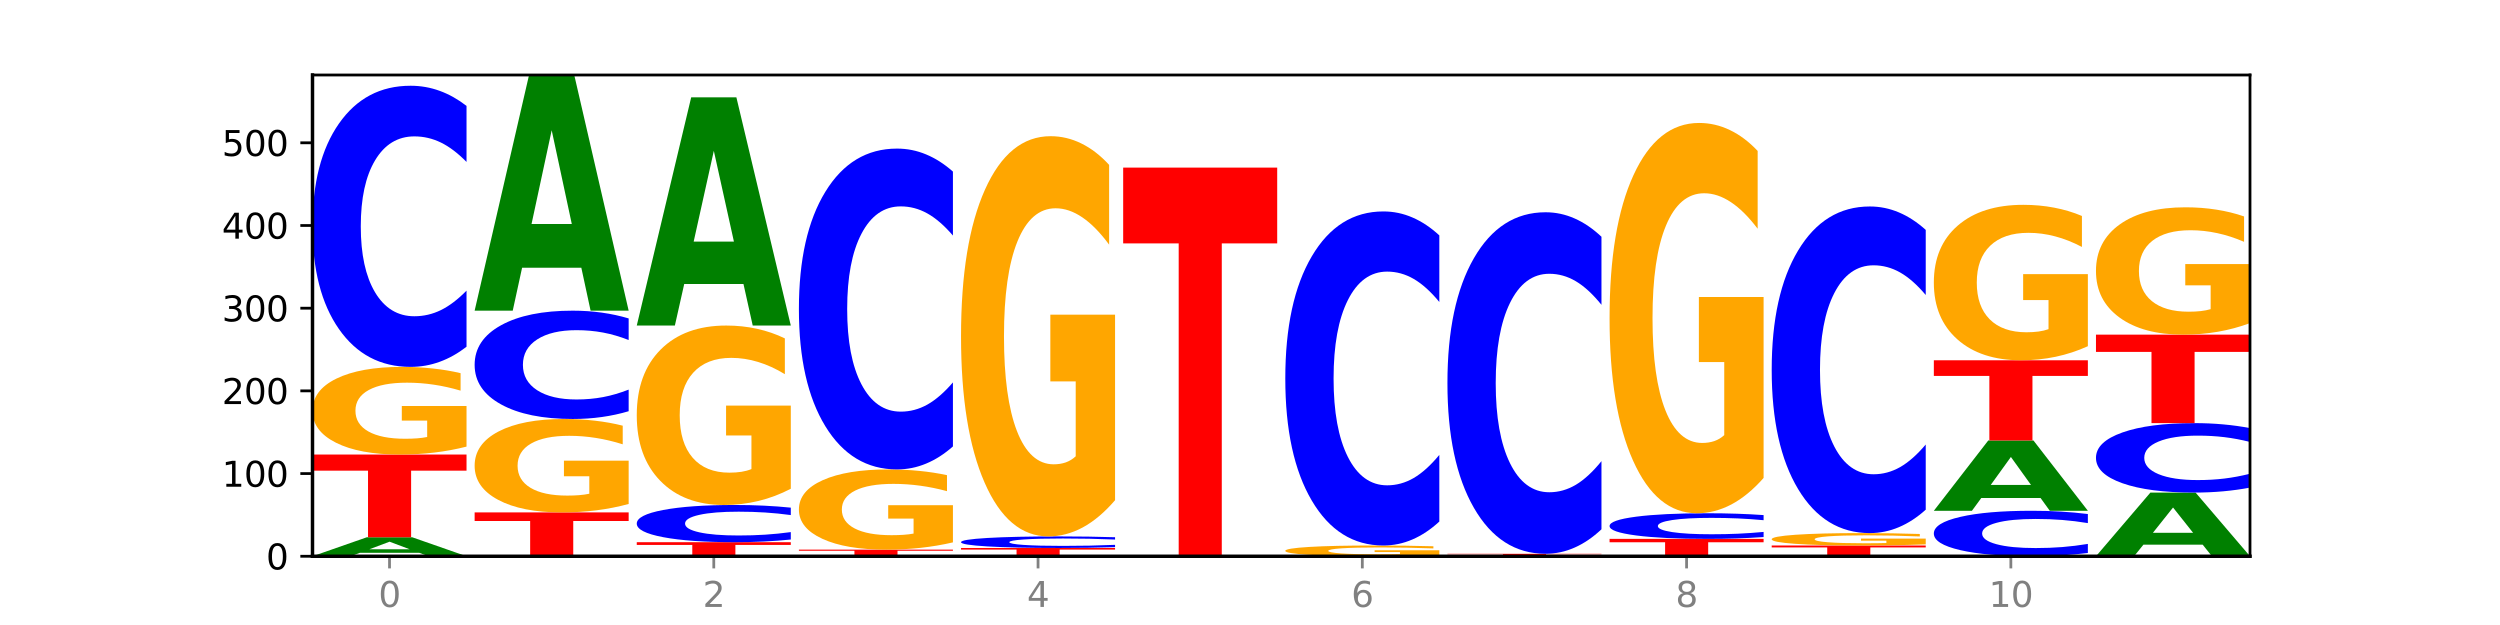 <?xml version="1.0" encoding="utf-8" standalone="no"?>
<!DOCTYPE svg PUBLIC "-//W3C//DTD SVG 1.1//EN"
  "http://www.w3.org/Graphics/SVG/1.1/DTD/svg11.dtd">
<svg xmlns:xlink="http://www.w3.org/1999/xlink" width="720pt" height="180pt" viewBox="0 0 720 180" xmlns="http://www.w3.org/2000/svg" version="1.1">
 <defs>
  <style type="text/css">*{stroke-linejoin: round; stroke-linecap: butt}</style>
 </defs>
 <g id="figure_1">
  <g id="patch_1">
   <path d="M 0 180 
L 720 180 
L 720 0 
L 0 0 
z
" style="fill: #ffffff"/>
  </g>
  <g id="axes_1">
   <g id="patch_2">
    <path d="M 90 160.2 
L 648 160.2 
L 648 21.6 
L 90 21.6 
z
" style="fill: #ffffff"/>
   </g>
   <g id="line2d_1">
    <path d="M 90 160.2 
L 648 160.2 
" clip-path="url(#p49961ef43c)" style="fill: none; stroke: #000000; stroke-width: 0.5; stroke-linecap: square"/>
   </g>
   <g id="patch_3">
    <path d="M 120.728 159.202 
L 103.668 159.202 
L 100.974 160.2 
L 90 160.2 
L 105.672 154.723 
L 118.687 154.723 
L 134.36 160.2 
L 123.395 160.2 
L 120.728 159.202 
z
M 106.389 158.186 
L 117.98 158.186 
L 112.194 156.007 
L 106.389 158.186 
z
" clip-path="url(#p49961ef43c)" style="fill: #008000"/>
   </g>
   <g id="patch_4">
    <path d="M 90 130.908 
L 134.36 130.908 
L 134.36 135.553 
L 118.401 135.553 
L 118.401 154.723 
L 105.99 154.723 
L 105.99 135.553 
L 90 135.553 
L 90 130.908 
z
" clip-path="url(#p49961ef43c)" style="fill: #ff0000"/>
   </g>
   <g id="patch_5">
    <path d="M 134.36 128.624 
Q 129.886 129.766 125.074 130.34 
Q 120.263 130.908 115.133 130.908 
Q 103.541 130.908 96.77 127.508 
Q 90 124.109 90 118.294 
Q 90 112.412 96.89 109.039 
Q 103.789 105.665 115.789 105.665 
Q 120.412 105.665 124.647 106.124 
Q 128.892 106.577 132.65 107.474 
L 132.65 112.506 
Q 128.773 111.354 124.935 110.786 
Q 121.098 110.212 117.24 110.212 
Q 110.102 110.212 106.235 112.308 
Q 102.367 114.399 102.367 118.294 
Q 102.367 122.153 106.096 124.26 
Q 109.824 126.361 116.684 126.361 
Q 118.553 126.361 120.153 126.241 
Q 121.754 126.116 123.026 125.855 
L 123.026 121.131 
L 115.719 121.131 
L 115.719 116.923 
L 134.36 116.923 
L 134.36 128.624 
z
" clip-path="url(#p49961ef43c)" style="fill: #ffa600"/>
   </g>
   <g id="patch_6">
    <path d="M 134.36 99.861 
Q 130.649 102.738 126.637 104.193 
Q 122.624 105.665 118.254 105.665 
Q 105.222 105.665 97.611 94.76 
Q 90 83.855 90 65.206 
Q 90 46.489 97.611 35.601 
Q 105.222 24.696 118.254 24.696 
Q 122.624 24.696 126.637 26.168 
Q 130.649 27.623 134.36 30.5 
L 134.36 46.64 
Q 130.616 42.827 126.983 41.054 
Q 123.351 39.281 119.339 39.281 
Q 112.141 39.281 108.017 46.188 
Q 103.904 53.079 103.904 65.206 
Q 103.904 77.281 108.017 84.189 
Q 112.141 91.08 119.339 91.08 
Q 123.351 91.08 126.983 89.307 
Q 130.616 87.518 134.36 83.704 
L 134.36 99.861 
z
" clip-path="url(#p49961ef43c)" style="fill: #0000ff"/>
   </g>
   <g id="patch_7">
    <path d="M 136.695 147.578 
L 181.054 147.578 
L 181.054 150.04 
L 165.095 150.04 
L 165.095 160.2 
L 152.685 160.2 
L 152.685 150.04 
L 136.695 150.04 
L 136.695 147.578 
z
" clip-path="url(#p49961ef43c)" style="fill: #ff0000"/>
   </g>
   <g id="patch_8">
    <path d="M 181.054 145.144 
Q 176.581 146.361 171.769 146.972 
Q 166.957 147.578 161.827 147.578 
Q 150.235 147.578 143.465 143.954 
Q 136.695 140.33 136.695 134.132 
Q 136.695 127.861 143.584 124.265 
Q 150.484 120.668 162.483 120.668 
Q 167.106 120.668 171.341 121.157 
Q 175.586 121.641 179.344 122.597 
L 179.344 127.961 
Q 175.467 126.733 171.63 126.127 
Q 167.792 125.515 163.935 125.515 
Q 156.797 125.515 152.929 127.75 
Q 149.062 129.979 149.062 134.132 
Q 149.062 138.245 152.79 140.491 
Q 156.518 142.731 163.378 142.731 
Q 165.247 142.731 166.848 142.603 
Q 168.448 142.47 169.721 142.192 
L 169.721 137.156 
L 162.414 137.156 
L 162.414 132.67 
L 181.054 132.67 
L 181.054 145.144 
z
" clip-path="url(#p49961ef43c)" style="fill: #ffa600"/>
   </g>
   <g id="patch_9">
    <path d="M 181.054 118.432 
Q 177.344 119.54 173.331 120.101 
Q 169.319 120.668 164.949 120.668 
Q 151.917 120.668 144.306 116.466 
Q 136.695 112.265 136.695 105.079 
Q 136.695 97.868 144.306 93.673 
Q 151.917 89.471 164.949 89.471 
Q 169.319 89.471 173.331 90.038 
Q 177.344 90.599 181.054 91.707 
L 181.054 97.926 
Q 177.31 96.457 173.678 95.774 
Q 170.045 95.091 166.033 95.091 
Q 158.835 95.091 154.711 97.752 
Q 150.598 100.407 150.598 105.079 
Q 150.598 109.732 154.711 112.394 
Q 158.835 115.049 166.033 115.049 
Q 170.045 115.049 173.678 114.366 
Q 177.31 113.676 181.054 112.207 
L 181.054 118.432 
z
" clip-path="url(#p49961ef43c)" style="fill: #0000ff"/>
   </g>
   <g id="patch_10">
    <path d="M 167.423 77.107 
L 150.363 77.107 
L 147.669 89.471 
L 136.695 89.471 
L 152.367 21.6 
L 165.382 21.6 
L 181.054 89.471 
L 170.089 89.471 
L 167.423 77.107 
z
M 153.083 64.51 
L 164.675 64.51 
L 158.888 37.513 
L 153.083 64.51 
z
" clip-path="url(#p49961ef43c)" style="fill: #008000"/>
   </g>
   <g id="patch_11">
    <path d="M 183.389 156.152 
L 227.749 156.152 
L 227.749 156.941 
L 211.79 156.941 
L 211.79 160.2 
L 199.379 160.2 
L 199.379 156.941 
L 183.389 156.941 
L 183.389 156.152 
z
" clip-path="url(#p49961ef43c)" style="fill: #ff0000"/>
   </g>
   <g id="patch_12">
    <path d="M 227.749 155.383 
Q 224.038 155.764 220.026 155.957 
Q 216.014 156.152 211.644 156.152 
Q 198.612 156.152 191 154.708 
Q 183.389 153.265 183.389 150.797 
Q 183.389 148.319 191 146.878 
Q 198.612 145.435 211.644 145.435 
Q 216.014 145.435 220.026 145.63 
Q 224.038 145.822 227.749 146.203 
L 227.749 148.339 
Q 224.005 147.835 220.372 147.6 
Q 216.74 147.365 212.728 147.365 
Q 205.53 147.365 201.406 148.28 
Q 197.293 149.192 197.293 150.797 
Q 197.293 152.395 201.406 153.309 
Q 205.53 154.221 212.728 154.221 
Q 216.74 154.221 220.372 153.987 
Q 224.005 153.75 227.749 153.245 
L 227.749 155.383 
z
" clip-path="url(#p49961ef43c)" style="fill: #0000ff"/>
   </g>
   <g id="patch_13">
    <path d="M 227.749 140.759 
Q 223.275 143.097 218.463 144.271 
Q 213.652 145.435 208.522 145.435 
Q 196.93 145.435 190.159 138.475 
Q 183.389 131.515 183.389 119.612 
Q 183.389 107.571 190.279 100.664 
Q 197.178 93.758 209.178 93.758 
Q 213.801 93.758 218.036 94.697 
Q 222.281 95.626 226.039 97.462 
L 226.039 107.763 
Q 222.162 105.404 218.324 104.241 
Q 214.487 103.066 210.629 103.066 
Q 203.491 103.066 199.624 107.358 
Q 195.757 111.638 195.757 119.612 
Q 195.757 127.512 199.485 131.825 
Q 203.213 136.127 210.073 136.127 
Q 211.942 136.127 213.542 135.881 
Q 215.143 135.625 216.415 135.091 
L 216.415 125.42 
L 209.108 125.42 
L 209.108 116.805 
L 227.749 116.805 
L 227.749 140.759 
z
" clip-path="url(#p49961ef43c)" style="fill: #ffa600"/>
   </g>
   <g id="patch_14">
    <path d="M 214.117 81.784 
L 197.057 81.784 
L 194.363 93.758 
L 183.389 93.758 
L 199.062 28.03 
L 212.077 28.03 
L 227.749 93.758 
L 216.784 93.758 
L 214.117 81.784 
z
M 199.778 69.585 
L 211.369 69.585 
L 205.583 43.441 
L 199.778 69.585 
z
" clip-path="url(#p49961ef43c)" style="fill: #008000"/>
   </g>
   <g id="patch_15">
    <path d="M 260.812 160.157 
L 243.752 160.157 
L 241.058 160.2 
L 230.084 160.2 
L 245.756 159.962 
L 258.771 159.962 
L 274.444 160.2 
L 263.478 160.2 
L 260.812 160.157 
z
M 246.473 160.112 
L 258.064 160.112 
L 252.277 160.018 
L 246.473 160.112 
z
" clip-path="url(#p49961ef43c)" style="fill: #008000"/>
   </g>
   <g id="patch_16">
    <path d="M 230.084 158.295 
L 274.444 158.295 
L 274.444 158.62 
L 258.484 158.62 
L 258.484 159.962 
L 246.074 159.962 
L 246.074 158.62 
L 230.084 158.62 
L 230.084 158.295 
z
" clip-path="url(#p49961ef43c)" style="fill: #ff0000"/>
   </g>
   <g id="patch_17">
    <path d="M 274.444 156.205 
Q 269.97 157.25 265.158 157.775 
Q 260.346 158.295 255.216 158.295 
Q 243.624 158.295 236.854 155.184 
Q 230.084 152.072 230.084 146.752 
Q 230.084 141.369 236.973 138.282 
Q 243.873 135.195 255.872 135.195 
Q 260.495 135.195 264.73 135.615 
Q 268.976 136.03 272.734 136.851 
L 272.734 141.455 
Q 268.856 140.401 265.019 139.881 
Q 261.181 139.356 257.324 139.356 
Q 250.186 139.356 246.318 141.274 
Q 242.451 143.188 242.451 146.752 
Q 242.451 150.283 246.179 152.211 
Q 249.907 154.134 256.767 154.134 
Q 258.636 154.134 260.237 154.024 
Q 261.837 153.91 263.11 153.671 
L 263.11 149.348 
L 255.803 149.348 
L 255.803 145.497 
L 274.444 145.497 
L 274.444 156.205 
z
" clip-path="url(#p49961ef43c)" style="fill: #ffa600"/>
   </g>
   <g id="patch_18">
    <path d="M 274.444 128.572 
Q 270.733 131.855 266.721 133.515 
Q 262.708 135.195 258.338 135.195 
Q 245.306 135.195 237.695 122.75 
Q 230.084 110.305 230.084 89.023 
Q 230.084 67.665 237.695 55.24 
Q 245.306 42.795 258.338 42.795 
Q 262.708 42.795 266.721 44.474 
Q 270.733 46.135 274.444 49.418 
L 274.444 67.837 
Q 270.699 63.485 267.067 61.462 
Q 263.435 59.439 259.422 59.439 
Q 252.224 59.439 248.1 67.322 
Q 243.987 75.185 243.987 89.023 
Q 243.987 102.804 248.1 110.687 
Q 252.224 118.551 259.422 118.551 
Q 263.435 118.551 267.067 116.528 
Q 270.699 114.485 274.444 110.134 
L 274.444 128.572 
z
" clip-path="url(#p49961ef43c)" style="fill: #0000ff"/>
   </g>
   <g id="patch_19">
    <path d="M 276.778 157.819 
L 321.138 157.819 
L 321.138 158.283 
L 305.179 158.283 
L 305.179 160.2 
L 292.768 160.2 
L 292.768 158.283 
L 276.778 158.283 
L 276.778 157.819 
z
" clip-path="url(#p49961ef43c)" style="fill: #ff0000"/>
   </g>
   <g id="patch_20">
    <path d="M 321.138 157.58 
Q 317.427 157.698 313.415 157.758 
Q 309.403 157.819 305.033 157.819 
Q 292.001 157.819 284.389 157.37 
Q 276.778 156.92 276.778 156.153 
Q 276.778 155.382 284.389 154.934 
Q 292.001 154.485 305.033 154.485 
Q 309.403 154.485 313.415 154.545 
Q 317.427 154.605 321.138 154.724 
L 321.138 155.388 
Q 317.394 155.231 313.762 155.158 
Q 310.129 155.085 306.117 155.085 
Q 298.919 155.085 294.795 155.37 
Q 290.682 155.653 290.682 156.153 
Q 290.682 156.65 294.795 156.934 
Q 298.919 157.218 306.117 157.218 
Q 310.129 157.218 313.762 157.145 
Q 317.394 157.071 321.138 156.914 
L 321.138 157.58 
z
" clip-path="url(#p49961ef43c)" style="fill: #0000ff"/>
   </g>
   <g id="patch_21">
    <path d="M 321.138 144.056 
Q 316.664 149.27 311.853 151.889 
Q 307.041 154.485 301.911 154.485 
Q 290.319 154.485 283.549 138.961 
Q 276.778 123.437 276.778 96.889 
Q 276.778 70.032 283.668 54.627 
Q 290.567 39.223 302.567 39.223 
Q 307.19 39.223 311.425 41.318 
Q 315.67 43.389 319.428 47.485 
L 319.428 70.461 
Q 315.551 65.199 311.713 62.604 
Q 307.876 59.985 304.018 59.985 
Q 296.88 59.985 293.013 69.556 
Q 289.146 79.104 289.146 96.889 
Q 289.146 114.508 292.874 124.127 
Q 296.602 133.723 303.462 133.723 
Q 305.331 133.723 306.931 133.175 
Q 308.532 132.604 309.805 131.413 
L 309.805 109.842 
L 302.497 109.842 
L 302.497 90.627 
L 321.138 90.627 
L 321.138 144.056 
z
" clip-path="url(#p49961ef43c)" style="fill: #ffa600"/>
   </g>
   <g id="patch_22">
    <path d="M 323.473 48.272 
L 367.833 48.272 
L 367.833 70.101 
L 351.873 70.101 
L 351.873 160.2 
L 339.463 160.2 
L 339.463 70.101 
L 323.473 70.101 
L 323.473 48.272 
z
" clip-path="url(#p49961ef43c)" style="fill: #ff0000"/>
   </g>
   <g id="patch_23">
    <path d="M 414.527 159.92 
Q 410.053 160.06 405.242 160.13 
Q 400.43 160.2 395.3 160.2 
Q 383.708 160.2 376.938 159.783 
Q 370.167 159.366 370.167 158.653 
Q 370.167 157.932 377.057 157.518 
Q 383.956 157.104 395.956 157.104 
Q 400.579 157.104 404.814 157.16 
Q 409.059 157.216 412.817 157.326 
L 412.817 157.943 
Q 408.94 157.802 405.102 157.732 
Q 401.265 157.662 397.408 157.662 
Q 390.269 157.662 386.402 157.919 
Q 382.535 158.175 382.535 158.653 
Q 382.535 159.126 386.263 159.385 
Q 389.991 159.642 396.851 159.642 
Q 398.72 159.642 400.321 159.628 
Q 401.921 159.612 403.194 159.58 
L 403.194 159.001 
L 395.887 159.001 
L 395.887 158.485 
L 414.527 158.485 
L 414.527 159.92 
z
" clip-path="url(#p49961ef43c)" style="fill: #ffa600"/>
   </g>
   <g id="patch_24">
    <path d="M 414.527 150.208 
Q 410.817 153.626 406.804 155.355 
Q 402.792 157.104 398.422 157.104 
Q 385.39 157.104 377.779 144.146 
Q 370.167 131.188 370.167 109.029 
Q 370.167 86.79 377.779 73.852 
Q 385.39 60.894 398.422 60.894 
Q 402.792 60.894 406.804 62.643 
Q 410.817 64.372 414.527 67.79 
L 414.527 86.969 
Q 410.783 82.437 407.151 80.331 
Q 403.518 78.224 399.506 78.224 
Q 392.308 78.224 388.184 86.432 
Q 384.071 94.62 384.071 109.029 
Q 384.071 123.378 388.184 131.586 
Q 392.308 139.774 399.506 139.774 
Q 403.518 139.774 407.151 137.667 
Q 410.783 135.541 414.527 131.009 
L 414.527 150.208 
z
" clip-path="url(#p49961ef43c)" style="fill: #0000ff"/>
   </g>
   <g id="patch_25">
    <path d="M 416.862 159.486 
L 461.222 159.486 
L 461.222 159.625 
L 445.263 159.625 
L 445.263 160.2 
L 432.852 160.2 
L 432.852 159.625 
L 416.862 159.625 
L 416.862 159.486 
z
" clip-path="url(#p49961ef43c)" style="fill: #ff0000"/>
   </g>
   <g id="patch_26">
    <path d="M 461.222 152.436 
Q 457.511 155.93 453.499 157.698 
Q 449.486 159.486 445.116 159.486 
Q 432.084 159.486 424.473 146.239 
Q 416.862 132.992 416.862 110.339 
Q 416.862 87.605 424.473 74.379 
Q 432.084 61.132 445.116 61.132 
Q 449.486 61.132 453.499 62.92 
Q 457.511 64.687 461.222 68.182 
L 461.222 87.788 
Q 457.478 83.155 453.845 81.002 
Q 450.213 78.848 446.2 78.848 
Q 439.003 78.848 434.879 87.239 
Q 430.766 95.61 430.766 110.339 
Q 430.766 125.008 434.879 133.399 
Q 439.003 141.769 446.2 141.769 
Q 450.213 141.769 453.845 139.616 
Q 457.478 137.442 461.222 132.81 
L 461.222 152.436 
z
" clip-path="url(#p49961ef43c)" style="fill: #0000ff"/>
   </g>
   <g id="patch_27">
    <path d="M 463.556 155.199 
L 507.916 155.199 
L 507.916 156.174 
L 491.957 156.174 
L 491.957 160.2 
L 479.547 160.2 
L 479.547 156.174 
L 463.556 156.174 
L 463.556 155.199 
z
" clip-path="url(#p49961ef43c)" style="fill: #ff0000"/>
   </g>
   <g id="patch_28">
    <path d="M 507.916 154.67 
Q 504.206 154.932 500.193 155.065 
Q 496.181 155.199 491.811 155.199 
Q 478.779 155.199 471.168 154.205 
Q 463.556 153.21 463.556 151.51 
Q 463.556 149.804 471.168 148.811 
Q 478.779 147.816 491.811 147.816 
Q 496.181 147.816 500.193 147.951 
Q 504.206 148.083 507.916 148.346 
L 507.916 149.817 
Q 504.172 149.47 500.54 149.308 
Q 496.907 149.146 492.895 149.146 
Q 485.697 149.146 481.573 149.776 
Q 477.46 150.404 477.46 151.51 
Q 477.46 152.611 481.573 153.241 
Q 485.697 153.869 492.895 153.869 
Q 496.907 153.869 500.54 153.708 
Q 504.172 153.544 507.916 153.197 
L 507.916 154.67 
z
" clip-path="url(#p49961ef43c)" style="fill: #0000ff"/>
   </g>
   <g id="patch_29">
    <path d="M 507.916 137.646 
Q 503.443 142.731 498.631 145.286 
Q 493.819 147.816 488.689 147.816 
Q 477.097 147.816 470.327 132.678 
Q 463.556 117.539 463.556 91.649 
Q 463.556 65.458 470.446 50.435 
Q 477.346 35.412 489.345 35.412 
Q 493.968 35.412 498.203 37.456 
Q 502.448 39.476 506.206 43.469 
L 506.206 65.876 
Q 502.329 60.745 498.492 58.214 
Q 494.654 55.66 490.797 55.66 
Q 483.659 55.66 479.791 64.994 
Q 475.924 74.305 475.924 91.649 
Q 475.924 108.831 479.652 118.212 
Q 483.38 127.569 490.24 127.569 
Q 492.109 127.569 493.71 127.035 
Q 495.31 126.478 496.583 125.317 
L 496.583 104.281 
L 489.276 104.281 
L 489.276 85.543 
L 507.916 85.543 
L 507.916 137.646 
z
" clip-path="url(#p49961ef43c)" style="fill: #ffa600"/>
   </g>
   <g id="patch_30">
    <path d="M 540.979 160.157 
L 523.919 160.157 
L 521.225 160.2 
L 510.251 160.2 
L 525.923 159.962 
L 538.938 159.962 
L 554.611 160.2 
L 543.646 160.2 
L 540.979 160.157 
z
M 526.64 160.112 
L 538.231 160.112 
L 532.445 160.018 
L 526.64 160.112 
z
" clip-path="url(#p49961ef43c)" style="fill: #008000"/>
   </g>
   <g id="patch_31">
    <path d="M 510.251 157.104 
L 554.611 157.104 
L 554.611 157.661 
L 538.652 157.661 
L 538.652 159.962 
L 526.241 159.962 
L 526.241 157.661 
L 510.251 157.661 
L 510.251 157.104 
z
" clip-path="url(#p49961ef43c)" style="fill: #ff0000"/>
   </g>
   <g id="patch_32">
    <path d="M 554.611 156.781 
Q 550.137 156.943 545.325 157.024 
Q 540.514 157.104 535.384 157.104 
Q 523.792 157.104 517.021 156.623 
Q 510.251 156.142 510.251 155.319 
Q 510.251 154.487 517.141 154.009 
Q 524.04 153.532 536.04 153.532 
Q 540.663 153.532 544.898 153.597 
Q 549.143 153.661 552.901 153.788 
L 552.901 154.5 
Q 549.024 154.337 545.186 154.257 
Q 541.349 154.175 537.491 154.175 
Q 530.353 154.175 526.486 154.472 
Q 522.619 154.768 522.619 155.319 
Q 522.619 155.865 526.347 156.163 
Q 530.075 156.461 536.935 156.461 
Q 538.804 156.461 540.404 156.444 
Q 542.005 156.426 543.277 156.389 
L 543.277 155.721 
L 535.97 155.721 
L 535.97 155.125 
L 554.611 155.125 
L 554.611 156.781 
z
" clip-path="url(#p49961ef43c)" style="fill: #ffa600"/>
   </g>
   <g id="patch_33">
    <path d="M 554.611 146.789 
Q 550.9 150.131 546.888 151.822 
Q 542.875 153.532 538.505 153.532 
Q 525.474 153.532 517.862 140.863 
Q 510.251 128.194 510.251 106.528 
Q 510.251 84.784 517.862 72.134 
Q 525.474 59.465 538.505 59.465 
Q 542.875 59.465 546.888 61.175 
Q 550.9 62.865 554.611 66.208 
L 554.611 84.959 
Q 550.867 80.528 547.234 78.469 
Q 543.602 76.409 539.59 76.409 
Q 532.392 76.409 528.268 84.434 
Q 524.155 92.44 524.155 106.528 
Q 524.155 120.557 528.268 128.582 
Q 532.392 136.588 539.59 136.588 
Q 543.602 136.588 547.234 134.528 
Q 550.867 132.449 554.611 128.019 
L 554.611 146.789 
z
" clip-path="url(#p49961ef43c)" style="fill: #0000ff"/>
   </g>
   <g id="patch_34">
    <path d="M 601.305 159.261 
Q 597.595 159.727 593.582 159.962 
Q 589.57 160.2 585.2 160.2 
Q 572.168 160.2 564.557 158.436 
Q 556.946 156.672 556.946 153.655 
Q 556.946 150.627 564.557 148.866 
Q 572.168 147.102 585.2 147.102 
Q 589.57 147.102 593.582 147.34 
Q 597.595 147.576 601.305 148.041 
L 601.305 150.652 
Q 597.561 150.035 593.929 149.748 
Q 590.297 149.461 586.284 149.461 
Q 579.086 149.461 574.962 150.579 
Q 570.849 151.694 570.849 153.655 
Q 570.849 155.609 574.962 156.726 
Q 579.086 157.841 586.284 157.841 
Q 590.297 157.841 593.929 157.554 
Q 597.561 157.264 601.305 156.648 
L 601.305 159.261 
z
" clip-path="url(#p49961ef43c)" style="fill: #0000ff"/>
   </g>
   <g id="patch_35">
    <path d="M 587.674 143.415 
L 570.614 143.415 
L 567.92 147.102 
L 556.946 147.102 
L 572.618 126.86 
L 585.633 126.86 
L 601.305 147.102 
L 590.34 147.102 
L 587.674 143.415 
z
M 573.335 139.658 
L 584.926 139.658 
L 579.139 131.606 
L 573.335 139.658 
z
" clip-path="url(#p49961ef43c)" style="fill: #008000"/>
   </g>
   <g id="patch_36">
    <path d="M 556.946 103.76 
L 601.305 103.76 
L 601.305 108.265 
L 585.346 108.265 
L 585.346 126.86 
L 572.936 126.86 
L 572.936 108.265 
L 556.946 108.265 
L 556.946 103.76 
z
" clip-path="url(#p49961ef43c)" style="fill: #ff0000"/>
   </g>
   <g id="patch_37">
    <path d="M 601.305 99.709 
Q 596.832 101.734 592.02 102.752 
Q 587.208 103.76 582.078 103.76 
Q 570.486 103.76 563.716 97.73 
Q 556.946 91.7 556.946 81.388 
Q 556.946 70.956 563.835 64.972 
Q 570.735 58.989 582.734 58.989 
Q 587.357 58.989 591.592 59.803 
Q 595.838 60.607 599.595 62.198 
L 599.595 71.122 
Q 595.718 69.079 591.881 68.071 
Q 588.043 67.053 584.186 67.053 
Q 577.048 67.053 573.18 70.771 
Q 569.313 74.48 569.313 81.388 
Q 569.313 88.232 573.041 91.968 
Q 576.769 95.695 583.629 95.695 
Q 585.498 95.695 587.099 95.483 
Q 588.699 95.261 589.972 94.798 
L 589.972 86.419 
L 582.665 86.419 
L 582.665 78.956 
L 601.305 78.956 
L 601.305 99.709 
z
" clip-path="url(#p49961ef43c)" style="fill: #ffa600"/>
   </g>
   <g id="patch_38">
    <path d="M 634.368 156.86 
L 617.308 156.86 
L 614.614 160.2 
L 603.64 160.2 
L 619.313 141.863 
L 632.328 141.863 
L 648 160.2 
L 637.035 160.2 
L 634.368 156.86 
z
M 620.029 153.456 
L 631.62 153.456 
L 625.834 146.162 
L 620.029 153.456 
z
" clip-path="url(#p49961ef43c)" style="fill: #008000"/>
   </g>
   <g id="patch_39">
    <path d="M 648 140.429 
Q 644.289 141.14 640.277 141.499 
Q 636.265 141.863 631.895 141.863 
Q 618.863 141.863 611.251 139.169 
Q 603.64 136.474 603.64 131.867 
Q 603.64 127.243 611.251 124.553 
Q 618.863 121.859 631.895 121.859 
Q 636.265 121.859 640.277 122.222 
Q 644.289 122.582 648 123.293 
L 648 127.28 
Q 644.256 126.338 640.623 125.9 
Q 636.991 125.462 632.979 125.462 
Q 625.781 125.462 621.657 127.169 
Q 617.544 128.871 617.544 131.867 
Q 617.544 134.85 621.657 136.557 
Q 625.781 138.26 632.979 138.26 
Q 636.991 138.26 640.623 137.822 
Q 644.256 137.379 648 136.437 
L 648 140.429 
z
" clip-path="url(#p49961ef43c)" style="fill: #0000ff"/>
   </g>
   <g id="patch_40">
    <path d="M 603.64 96.377 
L 648 96.377 
L 648 101.347 
L 632.041 101.347 
L 632.041 121.859 
L 619.63 121.859 
L 619.63 101.347 
L 603.64 101.347 
L 603.64 96.377 
z
" clip-path="url(#p49961ef43c)" style="fill: #ff0000"/>
   </g>
   <g id="patch_41">
    <path d="M 648 93.059 
Q 643.526 94.718 638.714 95.552 
Q 633.903 96.377 628.773 96.377 
Q 617.181 96.377 610.41 91.438 
Q 603.64 86.499 603.64 78.052 
Q 603.64 69.506 610.53 64.605 
Q 617.429 59.703 629.429 59.703 
Q 634.052 59.703 638.287 60.37 
Q 642.532 61.029 646.29 62.332 
L 646.29 69.642 
Q 642.413 67.968 638.575 67.142 
Q 634.738 66.309 630.88 66.309 
Q 623.742 66.309 619.875 69.355 
Q 616.008 72.392 616.008 78.052 
Q 616.008 83.658 619.736 86.718 
Q 623.464 89.771 630.324 89.771 
Q 632.193 89.771 633.793 89.597 
Q 635.394 89.415 636.666 89.036 
L 636.666 82.173 
L 629.359 82.173 
L 629.359 76.059 
L 648 76.059 
L 648 93.059 
z
" clip-path="url(#p49961ef43c)" style="fill: #ffa600"/>
   </g>
   <g id="matplotlib.axis_1">
    <g id="xtick_1">
     <g id="line2d_2">
      <defs>
       <path id="mcee6136d03" d="M 0 0 
L 0 3.5 
" style="stroke: #808080; stroke-width: 0.8"/>
      </defs>
      <g>
       <use xlink:href="#mcee6136d03" x="112.18" y="160.2" style="fill: #808080; stroke: #808080; stroke-width: 0.8"/>
      </g>
     </g>
     <g id="text_1">
      <!-- 0 -->
      <g style="fill: #808080" transform="translate(108.999 174.798) scale(0.1 -0.1)">
       <defs>
        <path id="DejaVuSans-30" d="M 2034 4250 
Q 1547 4250 1301 3770 
Q 1056 3291 1056 2328 
Q 1056 1369 1301 889 
Q 1547 409 2034 409 
Q 2525 409 2770 889 
Q 3016 1369 3016 2328 
Q 3016 3291 2770 3770 
Q 2525 4250 2034 4250 
z
M 2034 4750 
Q 2819 4750 3233 4129 
Q 3647 3509 3647 2328 
Q 3647 1150 3233 529 
Q 2819 -91 2034 -91 
Q 1250 -91 836 529 
Q 422 1150 422 2328 
Q 422 3509 836 4129 
Q 1250 4750 2034 4750 
z
" transform="scale(0.016)"/>
       </defs>
       <use xlink:href="#DejaVuSans-30"/>
      </g>
     </g>
    </g>
    <g id="xtick_2">
     <g id="line2d_3">
      <g>
       <use xlink:href="#mcee6136d03" x="205.569" y="160.2" style="fill: #808080; stroke: #808080; stroke-width: 0.8"/>
      </g>
     </g>
     <g id="text_2">
      <!-- 2 -->
      <g style="fill: #808080" transform="translate(202.388 174.798) scale(0.1 -0.1)">
       <defs>
        <path id="DejaVuSans-32" d="M 1228 531 
L 3431 531 
L 3431 0 
L 469 0 
L 469 531 
Q 828 903 1448 1529 
Q 2069 2156 2228 2338 
Q 2531 2678 2651 2914 
Q 2772 3150 2772 3378 
Q 2772 3750 2511 3984 
Q 2250 4219 1831 4219 
Q 1534 4219 1204 4116 
Q 875 4013 500 3803 
L 500 4441 
Q 881 4594 1212 4672 
Q 1544 4750 1819 4750 
Q 2544 4750 2975 4387 
Q 3406 4025 3406 3419 
Q 3406 3131 3298 2873 
Q 3191 2616 2906 2266 
Q 2828 2175 2409 1742 
Q 1991 1309 1228 531 
z
" transform="scale(0.016)"/>
       </defs>
       <use xlink:href="#DejaVuSans-32"/>
      </g>
     </g>
    </g>
    <g id="xtick_3">
     <g id="line2d_4">
      <g>
       <use xlink:href="#mcee6136d03" x="298.958" y="160.2" style="fill: #808080; stroke: #808080; stroke-width: 0.8"/>
      </g>
     </g>
     <g id="text_3">
      <!-- 4 -->
      <g style="fill: #808080" transform="translate(295.777 174.798) scale(0.1 -0.1)">
       <defs>
        <path id="DejaVuSans-34" d="M 2419 4116 
L 825 1625 
L 2419 1625 
L 2419 4116 
z
M 2253 4666 
L 3047 4666 
L 3047 1625 
L 3713 1625 
L 3713 1100 
L 3047 1100 
L 3047 0 
L 2419 0 
L 2419 1100 
L 313 1100 
L 313 1709 
L 2253 4666 
z
" transform="scale(0.016)"/>
       </defs>
       <use xlink:href="#DejaVuSans-34"/>
      </g>
     </g>
    </g>
    <g id="xtick_4">
     <g id="line2d_5">
      <g>
       <use xlink:href="#mcee6136d03" x="392.347" y="160.2" style="fill: #808080; stroke: #808080; stroke-width: 0.8"/>
      </g>
     </g>
     <g id="text_4">
      <!-- 6 -->
      <g style="fill: #808080" transform="translate(389.166 174.798) scale(0.1 -0.1)">
       <defs>
        <path id="DejaVuSans-36" d="M 2113 2584 
Q 1688 2584 1439 2293 
Q 1191 2003 1191 1497 
Q 1191 994 1439 701 
Q 1688 409 2113 409 
Q 2538 409 2786 701 
Q 3034 994 3034 1497 
Q 3034 2003 2786 2293 
Q 2538 2584 2113 2584 
z
M 3366 4563 
L 3366 3988 
Q 3128 4100 2886 4159 
Q 2644 4219 2406 4219 
Q 1781 4219 1451 3797 
Q 1122 3375 1075 2522 
Q 1259 2794 1537 2939 
Q 1816 3084 2150 3084 
Q 2853 3084 3261 2657 
Q 3669 2231 3669 1497 
Q 3669 778 3244 343 
Q 2819 -91 2113 -91 
Q 1303 -91 875 529 
Q 447 1150 447 2328 
Q 447 3434 972 4092 
Q 1497 4750 2381 4750 
Q 2619 4750 2861 4703 
Q 3103 4656 3366 4563 
z
" transform="scale(0.016)"/>
       </defs>
       <use xlink:href="#DejaVuSans-36"/>
      </g>
     </g>
    </g>
    <g id="xtick_5">
     <g id="line2d_6">
      <g>
       <use xlink:href="#mcee6136d03" x="485.736" y="160.2" style="fill: #808080; stroke: #808080; stroke-width: 0.8"/>
      </g>
     </g>
     <g id="text_5">
      <!-- 8 -->
      <g style="fill: #808080" transform="translate(482.555 174.798) scale(0.1 -0.1)">
       <defs>
        <path id="DejaVuSans-38" d="M 2034 2216 
Q 1584 2216 1326 1975 
Q 1069 1734 1069 1313 
Q 1069 891 1326 650 
Q 1584 409 2034 409 
Q 2484 409 2743 651 
Q 3003 894 3003 1313 
Q 3003 1734 2745 1975 
Q 2488 2216 2034 2216 
z
M 1403 2484 
Q 997 2584 770 2862 
Q 544 3141 544 3541 
Q 544 4100 942 4425 
Q 1341 4750 2034 4750 
Q 2731 4750 3128 4425 
Q 3525 4100 3525 3541 
Q 3525 3141 3298 2862 
Q 3072 2584 2669 2484 
Q 3125 2378 3379 2068 
Q 3634 1759 3634 1313 
Q 3634 634 3220 271 
Q 2806 -91 2034 -91 
Q 1263 -91 848 271 
Q 434 634 434 1313 
Q 434 1759 690 2068 
Q 947 2378 1403 2484 
z
M 1172 3481 
Q 1172 3119 1398 2916 
Q 1625 2713 2034 2713 
Q 2441 2713 2670 2916 
Q 2900 3119 2900 3481 
Q 2900 3844 2670 4047 
Q 2441 4250 2034 4250 
Q 1625 4250 1398 4047 
Q 1172 3844 1172 3481 
z
" transform="scale(0.016)"/>
       </defs>
       <use xlink:href="#DejaVuSans-38"/>
      </g>
     </g>
    </g>
    <g id="xtick_6">
     <g id="line2d_7">
      <g>
       <use xlink:href="#mcee6136d03" x="579.126" y="160.2" style="fill: #808080; stroke: #808080; stroke-width: 0.8"/>
      </g>
     </g>
     <g id="text_6">
      <!-- 10 -->
      <g style="fill: #808080" transform="translate(572.763 174.798) scale(0.1 -0.1)">
       <defs>
        <path id="DejaVuSans-31" d="M 794 531 
L 1825 531 
L 1825 4091 
L 703 3866 
L 703 4441 
L 1819 4666 
L 2450 4666 
L 2450 531 
L 3481 531 
L 3481 0 
L 794 0 
L 794 531 
z
" transform="scale(0.016)"/>
       </defs>
       <use xlink:href="#DejaVuSans-31"/>
       <use xlink:href="#DejaVuSans-30" x="63.623"/>
      </g>
     </g>
    </g>
   </g>
   <g id="matplotlib.axis_2">
    <g id="ytick_1">
     <g id="line2d_8">
      <defs>
       <path id="m0507c34013" d="M 0 0 
L -3.5 0 
" style="stroke: #000000; stroke-width: 0.8"/>
      </defs>
      <g>
       <use xlink:href="#m0507c34013" x="90" y="160.2" style="stroke: #000000; stroke-width: 0.8"/>
      </g>
     </g>
     <g id="text_7">
      <!-- 0 -->
      <g transform="translate(76.638 163.999) scale(0.1 -0.1)">
       <use xlink:href="#DejaVuSans-30"/>
      </g>
     </g>
    </g>
    <g id="ytick_2">
     <g id="line2d_9">
      <g>
       <use xlink:href="#m0507c34013" x="90" y="136.386" style="stroke: #000000; stroke-width: 0.8"/>
      </g>
     </g>
     <g id="text_8">
      <!-- 100 -->
      <g transform="translate(63.913 140.185) scale(0.1 -0.1)">
       <use xlink:href="#DejaVuSans-31"/>
       <use xlink:href="#DejaVuSans-30" x="63.623"/>
       <use xlink:href="#DejaVuSans-30" x="127.246"/>
      </g>
     </g>
    </g>
    <g id="ytick_3">
     <g id="line2d_10">
      <g>
       <use xlink:href="#m0507c34013" x="90" y="112.571" style="stroke: #000000; stroke-width: 0.8"/>
      </g>
     </g>
     <g id="text_9">
      <!-- 200 -->
      <g transform="translate(63.913 116.37) scale(0.1 -0.1)">
       <use xlink:href="#DejaVuSans-32"/>
       <use xlink:href="#DejaVuSans-30" x="63.623"/>
       <use xlink:href="#DejaVuSans-30" x="127.246"/>
      </g>
     </g>
    </g>
    <g id="ytick_4">
     <g id="line2d_11">
      <g>
       <use xlink:href="#m0507c34013" x="90" y="88.757" style="stroke: #000000; stroke-width: 0.8"/>
      </g>
     </g>
     <g id="text_10">
      <!-- 300 -->
      <g transform="translate(63.913 92.556) scale(0.1 -0.1)">
       <defs>
        <path id="DejaVuSans-33" d="M 2597 2516 
Q 3050 2419 3304 2112 
Q 3559 1806 3559 1356 
Q 3559 666 3084 287 
Q 2609 -91 1734 -91 
Q 1441 -91 1130 -33 
Q 819 25 488 141 
L 488 750 
Q 750 597 1062 519 
Q 1375 441 1716 441 
Q 2309 441 2620 675 
Q 2931 909 2931 1356 
Q 2931 1769 2642 2001 
Q 2353 2234 1838 2234 
L 1294 2234 
L 1294 2753 
L 1863 2753 
Q 2328 2753 2575 2939 
Q 2822 3125 2822 3475 
Q 2822 3834 2567 4026 
Q 2313 4219 1838 4219 
Q 1578 4219 1281 4162 
Q 984 4106 628 3988 
L 628 4550 
Q 988 4650 1302 4700 
Q 1616 4750 1894 4750 
Q 2613 4750 3031 4423 
Q 3450 4097 3450 3541 
Q 3450 3153 3228 2886 
Q 3006 2619 2597 2516 
z
" transform="scale(0.016)"/>
       </defs>
       <use xlink:href="#DejaVuSans-33"/>
       <use xlink:href="#DejaVuSans-30" x="63.623"/>
       <use xlink:href="#DejaVuSans-30" x="127.246"/>
      </g>
     </g>
    </g>
    <g id="ytick_5">
     <g id="line2d_12">
      <g>
       <use xlink:href="#m0507c34013" x="90" y="64.942" style="stroke: #000000; stroke-width: 0.8"/>
      </g>
     </g>
     <g id="text_11">
      <!-- 400 -->
      <g transform="translate(63.913 68.741) scale(0.1 -0.1)">
       <use xlink:href="#DejaVuSans-34"/>
       <use xlink:href="#DejaVuSans-30" x="63.623"/>
       <use xlink:href="#DejaVuSans-30" x="127.246"/>
      </g>
     </g>
    </g>
    <g id="ytick_6">
     <g id="line2d_13">
      <g>
       <use xlink:href="#m0507c34013" x="90" y="41.128" style="stroke: #000000; stroke-width: 0.8"/>
      </g>
     </g>
     <g id="text_12">
      <!-- 500 -->
      <g transform="translate(63.913 44.927) scale(0.1 -0.1)">
       <defs>
        <path id="DejaVuSans-35" d="M 691 4666 
L 3169 4666 
L 3169 4134 
L 1269 4134 
L 1269 2991 
Q 1406 3038 1543 3061 
Q 1681 3084 1819 3084 
Q 2600 3084 3056 2656 
Q 3513 2228 3513 1497 
Q 3513 744 3044 326 
Q 2575 -91 1722 -91 
Q 1428 -91 1123 -41 
Q 819 9 494 109 
L 494 744 
Q 775 591 1075 516 
Q 1375 441 1709 441 
Q 2250 441 2565 725 
Q 2881 1009 2881 1497 
Q 2881 1984 2565 2268 
Q 2250 2553 1709 2553 
Q 1456 2553 1204 2497 
Q 953 2441 691 2322 
L 691 4666 
z
" transform="scale(0.016)"/>
       </defs>
       <use xlink:href="#DejaVuSans-35"/>
       <use xlink:href="#DejaVuSans-30" x="63.623"/>
       <use xlink:href="#DejaVuSans-30" x="127.246"/>
      </g>
     </g>
    </g>
   </g>
   <g id="patch_42">
    <path d="M 90 160.2 
L 90 21.6 
" style="fill: none; stroke: #000000; stroke-linejoin: miter; stroke-linecap: square"/>
   </g>
   <g id="patch_43">
    <path d="M 648 160.2 
L 648 21.6 
" style="fill: none; stroke: #000000; stroke-width: 0.8; stroke-linejoin: miter; stroke-linecap: square"/>
   </g>
   <g id="patch_44">
    <path d="M 90 160.2 
L 648 160.2 
" style="fill: none; stroke: #000000; stroke-linejoin: miter; stroke-linecap: square"/>
   </g>
   <g id="patch_45">
    <path d="M 90 21.6 
L 648 21.6 
" style="fill: none; stroke: #000000; stroke-width: 0.8; stroke-linejoin: miter; stroke-linecap: square"/>
   </g>
  </g>
 </g>
 <defs>
  <clipPath id="p49961ef43c">
   <rect x="90" y="21.6" width="558" height="138.6"/>
  </clipPath>
 </defs>
</svg>
